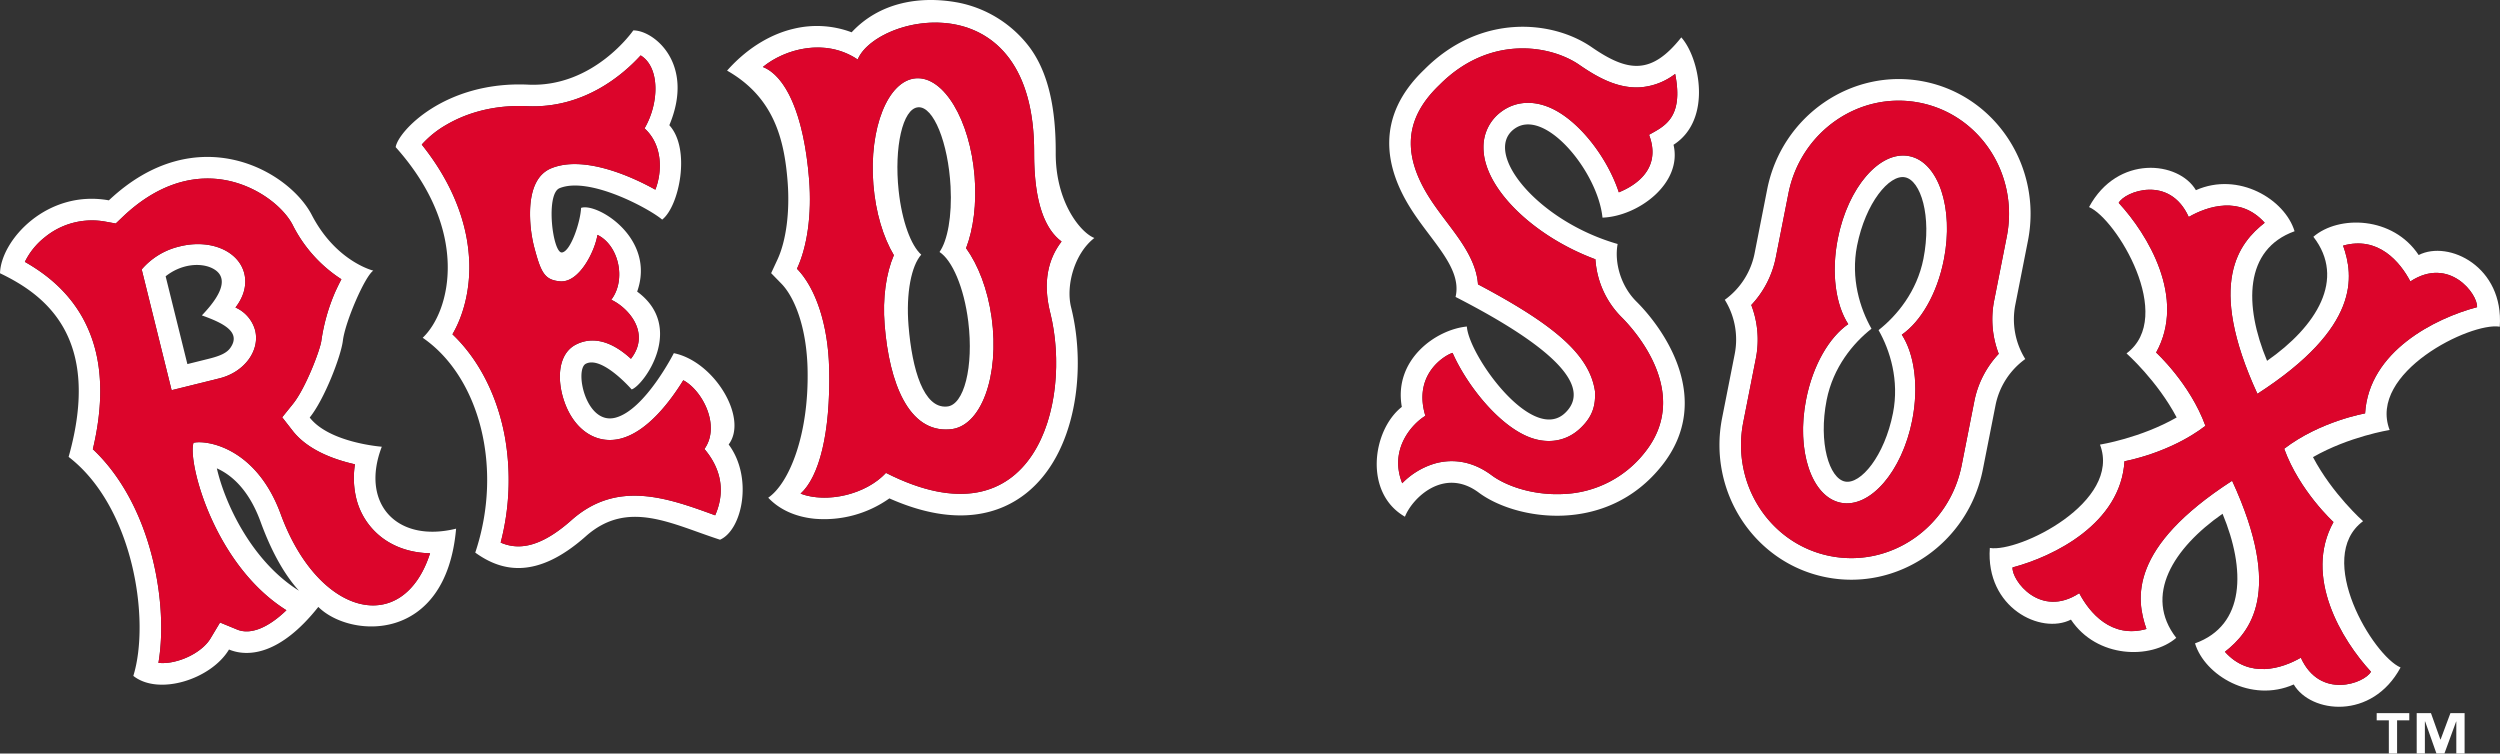 <svg xmlns="http://www.w3.org/2000/svg" width="1219.355" height="367.539" viewBox="0 0 1219.355 367.539">
  <rect x="0" y="0" width="1219.355" height="367.539" fill="#333333" stroke="none"/>
  <defs>
    <style>
      .a {
        fill: #fff;
      }

      .b {
        fill: #dc052b;
      }
    </style>
  </defs>
  <title>boston-red_sox_logo-freelogovectors.net</title>
  <g>
    <path class="a" d="M501.522,337.287c3.561-9.285,5.22-21.664,4.147-35.062-2.213-27.481-15.041-48.882-28.681-47.797-13.623,1.117-22.88,24.288-20.683,51.774,1.09,13.677,4.831,25.843,9.986,34.492-3.758,8.786-5.56,20.765-4.486,34.043,2.268,28.27,11.695,52.503,31.704,50.903,15.348-.909,24.435-26.09,20.475-54.568-1.928-13.743-6.557-25.63-12.462-33.786M492.051,414.526c-11.179.887-16.86-17.84-18.602-39.504-1.276-15.874,1.386-29.179,6.212-34.585-4.952-4.349-9.422-16.208-11.026-31.217-2.251-21.072,1.912-40.069,9.498-40.66,7.553-.619,14.691,17.484,15.825,38.65.778,14.461-1.512,26.49-5.395,31.923,6.173,4.02,11.963,17.249,14.028,33.956,2.684,21.855-1.988,40.989-10.539,41.438" transform="translate(-30.323 -216.231)"/>
    <path class="a" d="M545.243,290.864c.088-21.341-3.423-38.798-12.56-51.32a57.417,57.417,0,0,0-34.629-21.97c-19.084-3.665-38.819-.142-52.355,14.411a48.184,48.184,0,0,0-28.188-1.747c-9.427,2.169-21.483,7.964-32.559,20.437,22.809,12.965,27.881,33.435,29.508,53.943,1.178,14.762-.663,29.037-4.952,38.244l-3.067,6.595,5.067,5.198c5.242,5.39,10.933,17.32,12.379,35.374.17,2.059.29,4.212.329,6.42.685,32.192-9.142,55.658-19.199,62.532,5.456,5.801,13.393,9.416,22.863,10.287a54.961,54.961,0,0,0,36.234-9.953c33.512,14.883,54.705,7.072,66.772-2.542,24.381-19.434,29.464-60.324,21.855-90.659-2.64-10.632,1.638-26.276,11.355-33.813-6.463-2.432-18.936-17.145-18.854-41.438m-2.695,77.825c11.021,44.056-7.734,114.969-80.104,78.182-9.799,10.561-28.801,14.959-41.657,10.128,9.027-8.151,14.636-29.31,13.951-60.746-.471-21.982-6.699-39.707-15.699-48.942,4.903-10.468,7.307-26.21,5.916-43.525-2.596-32.46-11.651-50.585-22.54-54.885,10.506-8.644,30.269-14.39,46.247-3.637,9.087-22.02,86.365-39.241,86.064,45.552-.071,24.55,5.45,37.357,13.365,43.218-6.452,8.337-9.285,19.681-5.543,34.657" transform="translate(-30.323 -216.231)"/>
    <path class="b" d="M534.726,290.817c.301-84.799-76.976-67.571-86.064-45.557-15.978-10.752-35.741-5.007-46.247,3.637,10.889,4.305,19.944,22.425,22.54,54.891,1.391,17.315-1.013,33.052-5.916,43.519,9,9.241,15.228,26.961,15.699,48.948.685,31.43-4.925,52.59-13.951,60.746,12.856,4.826,31.857.433,41.657-10.128,72.37,36.787,91.125-34.125,80.104-78.181-3.741-14.981-.909-26.32,5.543-34.662-7.915-5.861-13.437-18.668-13.365-43.213M493.507,425.642c-20.004,1.6-29.436-22.633-31.704-50.903-1.068-13.278.734-25.257,4.486-34.048-5.149-8.644-8.895-20.815-9.986-34.492-2.191-27.481,7.061-50.657,20.683-51.769,13.645-1.085,26.468,20.316,28.686,47.797,1.068,13.398-.591,25.777-4.152,35.062,5.905,8.151,10.539,20.037,12.462,33.786,3.96,28.472-5.122,53.658-20.475,54.568" transform="translate(-30.323 -216.231)"/>
    <path class="a" d="M216.544,434.117s-25.553-1.879-35.166-14.236c7.176-8.885,15.272-29.924,16.186-37.532,1.112-9.142,10.725-31.376,14.833-34.12,0,0-18.213-4.393-30.006-27.147-11.18-21.593-56.145-47.491-98.969-7.137-30.055-5.406-52.607,19.281-53.1,35.56,22.13,10.583,49.857,31.425,33.468,89.569,31.677,24.337,39.926,79.764,31.562,106.818,12.385,9.832,37.998,1.61,46.664-12.867,9.213,3.812,24.956,2.706,43.563-20.776,15.441,15.359,62.307,18.12,67.204-38.168-29.02,7.17-46.855-12.357-36.24-39.964m-49.462,32.427c-12.16-32.586-36.568-35.785-42.386-34.344-2.93,9.745,10.304,59.766,45.316,81.665-8.928,8.616-17.534,12.1-23.986,9.443l-8.386-3.451-4.65,7.773c-3.21,5.374-11.043,10.15-19.045,11.601a23.542,23.542,0,0,1-6.343.318c2.481-14.757,1.528-32.937-2.794-50.585-.022-.093-.055-.203-.077-.29-5.478-22.129-15.715-40.775-29.13-53.346,4.3-18.049,4.771-34.103,1.358-47.929a66.689,66.689,0,0,0-6.25-16.038c-7.51-13.563-18.613-21.927-28.253-27.404a34.803,34.803,0,0,1,9.63-11.936A36.285,36.285,0,0,1,81.56,324.297l5.22.948,3.851-3.665c15.266-14.368,32.214-20.442,49.003-17.605,15.885,2.717,28.85,13.091,33.429,21.954a67.551,67.551,0,0,0,23.773,26.506c-.997,1.89-2.01,3.944-3.04,6.211a92.716,92.716,0,0,0-6.743,23.844c-.636,4.508-7.69,23.132-13.869,30.773l-5.237,6.502,5.127,6.579c7.433,9.553,20.574,14.149,30.373,16.345a42.812,42.812,0,0,0,.619,16.531,34.139,34.139,0,0,0,7.619,14.625c6.891,7.817,16.849,11.99,28.401,12.237-13.201,40.945-54.666,31.02-73.005-19.538M176.136,504.345c-23.367-14.625-36.289-43.119-40.046-59.684,6.535,2.92,15.189,9.652,21.122,25.509,4.886,13.524,11.081,25.515,18.925,34.175" transform="translate(-30.323 -216.231)"/>
    <path class="a" d="M145.169,366.209c3.67-4.678,5.461-10.134,4.541-15.452-2.043-11.837-16.553-18.334-32.203-14.22a34.636,34.636,0,0,0-18.071,11.103l14.587,58.9,23.351-5.779c12.067-2.985,19.834-13.453,17.391-23.4a17.094,17.094,0,0,0-9.597-11.152m-2.405,19.566c-1.764,2.602-5.028,4.037-10.478,5.407l-10.566,2.629L111.11,350.992c7.471-5.954,16.751-6.754,22.518-4.037,7.208,3.402,7.061,10.725-4.848,23.104,9.942,3.566,19.352,7.915,13.984,15.715" transform="translate(-30.323 -216.231)"/>
    <path class="b" d="M204.068,459.22a42.598,42.598,0,0,1-.619-16.531c-9.805-2.197-22.94-6.792-30.373-16.345l-5.127-6.579,5.237-6.502c6.179-7.641,13.234-26.265,13.864-30.773a92.834,92.834,0,0,1,6.748-23.838c1.024-2.273,2.043-4.327,3.035-6.217a67.54,67.54,0,0,1-23.767-26.506c-4.579-8.863-17.545-19.237-33.43-21.954-16.789-2.832-33.736,3.237-49.002,17.605l-3.851,3.665-5.22-.948a36.305,36.305,0,0,0-29.475,7.723,34.668,34.668,0,0,0-9.63,11.936c9.64,5.478,20.744,13.842,28.253,27.404A66.715,66.715,0,0,1,76.961,387.403c3.413,13.82,2.942,29.88-1.358,47.929,13.415,12.566,23.652,31.211,29.13,53.341.022.088.055.197.077.296,4.322,17.643,5.275,35.829,2.788,50.58a23.349,23.349,0,0,0,6.348-.318c8.003-1.452,15.83-6.223,19.04-11.601l4.656-7.773,8.386,3.451c6.453,2.657,15.058-.827,23.986-9.443-35.018-21.899-48.252-71.915-45.316-81.665,5.817-1.435,30.225,1.764,42.385,34.344,18.334,50.558,59.804,60.483,73.005,19.539-11.552-.246-21.516-4.415-28.407-12.237a34.191,34.191,0,0,1-7.614-14.625m-66.695-58.457-23.351,5.779L99.436,347.641a34.721,34.721,0,0,1,18.071-11.108c15.649-4.114,30.159,2.388,32.203,14.225.92,5.319-.865,10.774-4.535,15.447a17.119,17.119,0,0,1,9.597,11.158c2.443,9.947-5.324,20.415-17.397,23.4" transform="translate(-30.323 -216.231)"/>
    <path class="a" d="M358.978,388.489S344.9,416.255,330.445,419.963c-14.433,3.703-20.015-23.477-14.368-26.325,7.937-4.01,22.332,12.538,22.332,12.538,5.806-1.868,26.44-30.324,2.684-47.715,9.262-26.09-19.654-43.547-27.355-40.83-.28,6.715-5.029,21.193-9.301,21.74-4.524.564-8.129-28.516-1.194-31.354,14.609-5.96,44.237,10.249,50.043,15.332,8.293-6.403,14.132-34.421,3.5-46.045,12.631-30.061-7.587-46.313-17.577-46.242,0,0-19.183,27.925-51.254,26.457-40.649-1.862-63.507,22.825-64.641,30.483,36.59,40.918,26.703,80.192,13.179,92.971,27.645,18.985,39.488,63.474,25.635,104.786,12.155,8.781,29.332,13.864,53.932-7.97,20.475-18.169,41.739-5.971,65.462,1.687,10.922-4.853,16.164-30.455,4.201-46.45,9.695-12.829-7.006-40.523-26.747-44.538M379.135,467.569c-24.03-8.846-48.055-17.167-70.074,2.355-15.759,13.984-26.402,14.466-34.542,10.95a120.975,120.975,0,0,0,2.01-51.829c-.416-2.218-.898-4.442-1.446-6.611-4.398-17.441-12.785-32.405-24.079-43.158,5.489-9.405,8.534-21.763,8.216-34.498a83.127,83.127,0,0,0-1.342-12.664c-2.383-12.757-8.386-28.538-21.845-45.365a48.065,48.065,0,0,1,12.067-9.684c7.844-4.585,21.045-9.876,39.362-9.049,27.547,1.254,46.74-15.332,55.34-24.759,9.515,5.833,9.043,23.362,1.885,35.582,8.797,7.986,8.775,20.881,5.275,29.908-13.267-7.417-35.555-16.63-50.711-10.462-6.365,2.596-9.843,9.186-10.347,19.61a66.209,66.209,0,0,0,1.84,18.377c3.407,12.971,5.138,16.493,12.746,17.178,9.389.805,16.986-14.762,18.24-22.655,10.385,5.028,14.192,21.834,6.727,31.639,8.32,3.873,19.418,16.181,9.596,28.79-10.352-9.493-19.451-10.648-26.725-6.984-9.383,4.744-9.383,18.251-5.423,28.801,5.018,13.332,15.671,20.059,27.163,17.117,13.135-3.38,24.304-18.388,30.521-28.456,9.125,4.771,18.432,22.113,10.303,33.523,5.981,7.017,11.459,18.207,5.242,32.345" transform="translate(-30.323 -216.231)"/>
    <path class="b" d="M363.59,401.699c-6.217,10.073-17.386,25.076-30.521,28.456-11.492,2.942-22.146-3.78-27.163-17.117-3.96-10.544-3.96-24.052,5.423-28.801,7.274-3.659,16.373-2.509,26.725,6.984,9.821-12.609-1.282-24.917-9.596-28.79,7.466-9.805,3.659-26.605-6.732-31.633-1.249,7.888-8.847,23.461-18.235,22.65-7.608-.685-9.339-4.201-12.746-17.172a66.053,66.053,0,0,1-1.84-18.383c.504-10.418,3.982-17.008,10.347-19.61,15.157-6.168,37.445,3.051,50.711,10.462,3.495-9.022,3.522-21.921-5.275-29.908,7.154-12.215,7.625-29.743-1.884-35.582-8.6,9.427-27.793,26.013-55.34,24.764-18.317-.832-31.518,4.459-39.362,9.043A48.062,48.062,0,0,0,236.034,286.752c13.459,16.822,19.462,32.608,21.845,45.365a83.744,83.744,0,0,1,1.342,12.659c.318,12.741-2.728,25.093-8.216,34.498,11.295,10.753,19.681,25.723,24.079,43.158.542,2.175,1.03,4.393,1.441,6.611a120.892,120.892,0,0,1-2.005,51.829c8.14,3.522,18.783,3.04,34.542-10.95,22.014-19.517,46.045-11.202,70.074-2.355,6.217-14.138.74-25.328-5.242-32.345,8.129-11.41-1.178-28.752-10.304-33.523" transform="translate(-30.323 -216.231)"/>
    <path class="a" d="M1210.013,340.62c-12.56-18.952-39.028-19.538-51.363-8.906,16.022,20.629,1.484,43.738-22.584,60.511-11.3-27.076-11.152-54.37,13.415-63.206-4.7-15.567-27.333-29.25-48.121-20.032-8.326-14.154-38.239-17.534-52.125,8.244,13.278,5.647,42.314,53.511,18.284,71.367,0,0,14.976,13.267,24.457,31.244-17.654,10.101-37.401,13.245-37.401,13.245,10.698,27.963-39.477,52.76-53.729,50.405-2.109,29.217,24.961,42.402,39.564,34.947,12.582,18.925,39.039,19.517,51.363,8.906-16.005-20.623-1.479-43.744,22.584-60.538,11.284,27.098,11.169,54.381-13.431,63.217,4.7,15.562,27.36,29.256,48.153,20.042,8.315,14.127,38.206,17.517,52.103-8.282-13.256-5.62-42.298-53.494-18.295-71.351,0,0-14.976-13.256-24.425-31.244,17.622-10.084,37.385-13.239,37.385-13.239-10.692-27.947,39.499-52.744,53.713-50.383,2.109-29.228-24.918-42.413-39.548-34.947m-26.128,77.228s-21.954,3.824-39.477,17.255c7.575,20.744,24.052,35.752,24.052,35.752-14.746,26.605,4.086,57.646,18.279,72.994-2.991,5.576-24.83,13.831-34.191-6.836-9.197,5.28-25.109,10.44-37.034-2.865,12.259-9.646,28.626-28.916,3.517-83.435-50.421,32.564-46.954,57.591-41.799,72.299-17.178,4.842-27.837-8.068-32.767-17.463-19.002,12.44-32.986-6.25-32.537-12.555,20.245-5.357,52.776-21.445,54.595-51.791,0,0,21.976-3.851,39.488-17.276-7.564-20.733-24.047-35.747-24.047-35.747,14.762-26.599-4.07-57.63-18.262-73.005,2.991-5.554,24.797-13.825,34.158,6.874,9.213-5.291,25.142-10.468,37.05,2.832-12.242,9.641-28.62,28.9-3.555,83.434,50.454-32.542,46.976-57.558,41.799-72.282,17.227-4.837,27.859,8.057,32.8,17.462,18.991-12.451,32.986,6.239,32.537,12.549-20.234,5.34-52.788,21.428-54.606,51.801" transform="translate(-30.323 -216.231)"/>
    <polygon class="a" points="1190.378 360.708 1190.28 360.708 1185.69 347.83 1178.728 347.83 1178.728 367.539 1182.715 367.539 1182.715 351.873 1182.836 351.873 1188.362 367.539 1192.235 367.539 1197.981 351.873 1198.047 351.873 1198.047 367.539 1202.089 367.539 1202.089 347.83 1195.171 347.83 1190.378 360.708"/>
    <polygon class="a" points="1159.211 351.352 1165.138 351.352 1165.138 367.539 1169.158 367.539 1169.158 351.352 1175.107 351.352 1175.107 347.83 1159.211 347.83 1159.211 351.352"/>
    <path class="b" d="M1205.955,353.497c-4.941-9.405-15.578-22.299-32.8-17.462,5.176,14.724,8.655,39.74-41.799,72.282-25.065-54.535-8.687-73.794,3.55-83.435-11.908-13.299-27.837-8.123-37.045-2.832-9.361-20.7-31.167-12.429-34.164-6.874,14.198,15.381,33.03,46.406,18.262,73.005,0,0,16.488,15.014,24.052,35.747-17.512,13.426-39.488,17.276-39.488,17.276-1.819,30.346-34.356,46.433-54.595,51.79-.449,6.305,13.535,24.994,32.537,12.555,4.93,9.394,15.584,22.305,32.767,17.463-5.154-14.707-8.622-39.734,41.8-72.299,25.109,54.518,8.742,73.789-3.522,83.435,11.93,13.305,27.837,8.145,37.039,2.865,9.361,20.667,31.195,12.418,34.191,6.836-14.198-15.348-33.024-46.39-18.284-72.994,0,0-16.477-15.003-24.047-35.752,17.523-13.431,39.477-17.254,39.477-17.254,1.819-30.373,34.372-46.461,54.601-51.801.449-6.31-13.54-25-32.531-12.549" transform="translate(-30.323 -216.231)"/>
    <path class="a" d="M1018.135,391.347a36.648,36.648,0,0,1-4.815-26.676l6.118-31.019c7.061-35.889-15.682-70.737-50.75-77.661-35.04-6.896-69.351,16.679-76.434,52.596l-6.096,30.998a36.753,36.753,0,0,1-14.582,22.869,36.703,36.703,0,0,1,4.804,26.648L870.262,420.116c-7.071,35.9,15.683,70.748,50.739,77.661,35.073,6.924,69.352-16.679,76.445-52.585l6.118-30.998a36.568,36.568,0,0,1,14.571-22.847m-24.896,20.82L987.121,443.16c-5.982,30.258-34.662,50.092-64.082,44.292C893.624,481.667,874.628,452.428,880.587,422.148l6.118-30.998a47.09,47.09,0,0,0-2.208-26.145,47.209,47.209,0,0,0,11.985-23.367l6.118-30.998c5.96-30.269,34.64-50.114,64.05-44.303,29.425,5.812,48.444,35.035,42.462,65.304l-6.118,31.003a46.958,46.958,0,0,0,2.197,26.161,46.921,46.921,0,0,0-11.952,23.362" transform="translate(-30.323 -216.231)"/>
    <path class="a" d="M961.527,292.38c-14.291-2.837-29.869,15.211-34.821,40.277-3.286,16.685-1.019,32.279,5.083,41.662-9.224,6.376-17.227,19.933-20.514,36.629-4.963,25.065,2.624,47.666,16.893,50.492,14.296,2.799,29.864-15.228,34.826-40.287,3.286-16.69,1.013-32.296-5.083-41.69,9.213-6.354,17.238-19.916,20.508-36.623,4.946-25.044-2.618-47.655-16.893-50.459m6.924,50.109c-3.166,15.923-12.921,27.717-21.877,34.755,5.625,9.898,10.183,24.485,7.039,40.457-4.13,20.941-15.759,34.909-23.389,33.397-7.658-1.506-13.091-18.826-8.972-39.762,3.155-15.973,12.921-27.76,21.877-34.777-5.625-9.903-10.183-24.501-7.05-40.474,4.152-20.93,15.77-34.898,23.395-33.386,7.652,1.49,13.119,18.832,8.978,39.789" transform="translate(-30.323 -216.231)"/>
    <path class="b" d="M1002.994,362.643l6.124-31.003c5.976-30.264-13.042-59.487-42.462-65.304-29.415-5.806-58.095,14.039-64.055,44.303l-6.118,30.998a47.244,47.244,0,0,1-11.98,23.367,47.152,47.152,0,0,1,2.202,26.144L880.587,422.152c-5.96,30.275,13.042,59.514,42.451,65.298,29.42,5.801,58.101-14.034,64.082-44.292l6.118-30.992a46.88,46.88,0,0,1,11.952-23.356,46.982,46.982,0,0,1-2.197-26.166M978.422,342.842c-3.275,16.707-11.3,30.264-20.508,36.623,6.096,9.389,8.364,25,5.083,41.69-4.968,25.054-20.53,43.081-34.826,40.282-14.269-2.821-21.855-25.421-16.893-50.487,3.287-16.696,11.289-30.258,20.508-36.634-6.096-9.383-8.364-24.972-5.078-41.657,4.952-25.071,20.53-43.114,34.821-40.282,14.269,2.81,21.834,25.421,16.893,50.465" transform="translate(-30.323 -216.231)"/>
    <path class="a" d="M806.651,239.237c-19.111-13.185-54.244-16.636-81.605,10.895-24.66,23.554-18.662,48.389-7.11,67.078,10.259,16.63,25.679,29.552,22.327,43.854,35.319,18.092,69.79,40.967,53.439,56.572-15.984,15.25-46.965-28.023-47.929-42.144-15.2,1.495-35.802,16.257-31.721,39.203-14.45,11.366-18.657,41.975,1.523,53.56,3.516-9.038,19.018-24.43,36.032-11.744,18.026,13.442,62.368,20.831,89.339-13.245,25.816-32.603.203-67.413-12.505-79.984-7.608-7.565-10.807-19.024-9.126-28.045-39.104-11.202-65.89-44.473-50.519-56.047,14.724-11.081,40.901,20.793,43.125,43.191,17.375-.635,39.104-16.679,34.646-35.533,19.084-12.193,12.708-42.435,3.796-52.382-14.505,18.284-25.892,17.079-43.711,4.771m27.974,42.741c7.406,19.352-11.831,26.796-14.724,28.067-5.729-17.342-19.67-35.204-33.397-41.224-8.72-3.834-17.276-3.1-24.03,1.955a21.247,21.247,0,0,0-8.6,17.249,27.521,27.521,0,0,0,.449,4.99c3.467,18.689,26.533,39.455,54.157,49.687A43.812,43.812,0,0,0,821.019,370.721c4.355,4.3,20.612,21.812,20.464,42.188-.055,7.718-2.459,15.841-8.797,23.828a52.99,52.99,0,0,1-40.211,20.459c-15.589.674-28.352-4.497-34.564-9.131-10.994-8.189-21.237-7.63-27.93-5.708a36.96,36.96,0,0,0-15.737,9.569c-6.776-17.068,5.576-29.54,11.301-32.865-6.173-20.163,9.35-29.53,13.256-30.713,6.787,15.392,22.212,35.204,37.445,41.126,9.17,3.539,18.131,1.934,24.715-4.223,6.212-5.795,7.603-11.24,7.324-18.038-2.553-18.016-19.993-32.663-57.082-52.3-.805-11.267-8.167-21.045-15.354-30.548-3.095-4.108-6.283-8.337-8.956-12.686-5.669-9.17-8.54-17.862-8.457-25.871v-.164c.115-9.969,4.765-19.188,13.979-27.996,24.539-24.693,54.305-19.402,68.245-9.766,8.43,5.817,18.542,11.673,29.76,10.922a31.633,31.633,0,0,0,16.948-6.524c4.3,21.691-5.582,25.613-12.741,29.699" transform="translate(-30.323 -216.231)"/>
    <path class="b" d="M830.42,258.8c-11.223.756-21.335-5.105-29.765-10.917-13.94-9.641-43.7-14.932-68.245,9.761-9.208,8.808-13.864,18.027-13.979,27.996v.17c-.077,8.008,2.788,16.696,8.463,25.865,2.673,4.349,5.861,8.583,8.95,12.691,7.192,9.498,14.554,19.276,15.354,30.549,37.094,19.637,54.529,34.284,57.087,52.3.279,6.792-1.112,12.237-7.329,18.038-6.579,6.157-15.545,7.762-24.715,4.218-15.233-5.921-30.658-25.728-37.445-41.126-3.9,1.183-19.423,10.55-13.25,30.718-5.724,3.319-18.081,15.797-11.3,32.865a36.788,36.788,0,0,1,15.737-9.569c6.688-1.928,16.937-2.481,27.925,5.708,6.212,4.629,18.98,9.805,34.564,9.131a53.018,53.018,0,0,0,40.216-20.464c6.332-7.986,8.742-16.11,8.797-23.822.148-20.382-16.115-37.888-20.47-42.188a43.867,43.867,0,0,1-12.538-28.023c-27.623-10.232-50.689-30.998-54.157-49.687a27.903,27.903,0,0,1-.449-4.984,21.237,21.237,0,0,1,8.605-17.249c6.748-5.056,15.31-5.79,24.025-1.961,13.727,6.025,27.667,23.882,33.402,41.224,2.887-1.271,22.124-8.709,14.724-28.067,7.154-4.086,17.041-8.003,12.741-29.694a31.645,31.645,0,0,1-16.948,6.518" transform="translate(-30.323 -216.231)"/>
  </g>
</svg>
